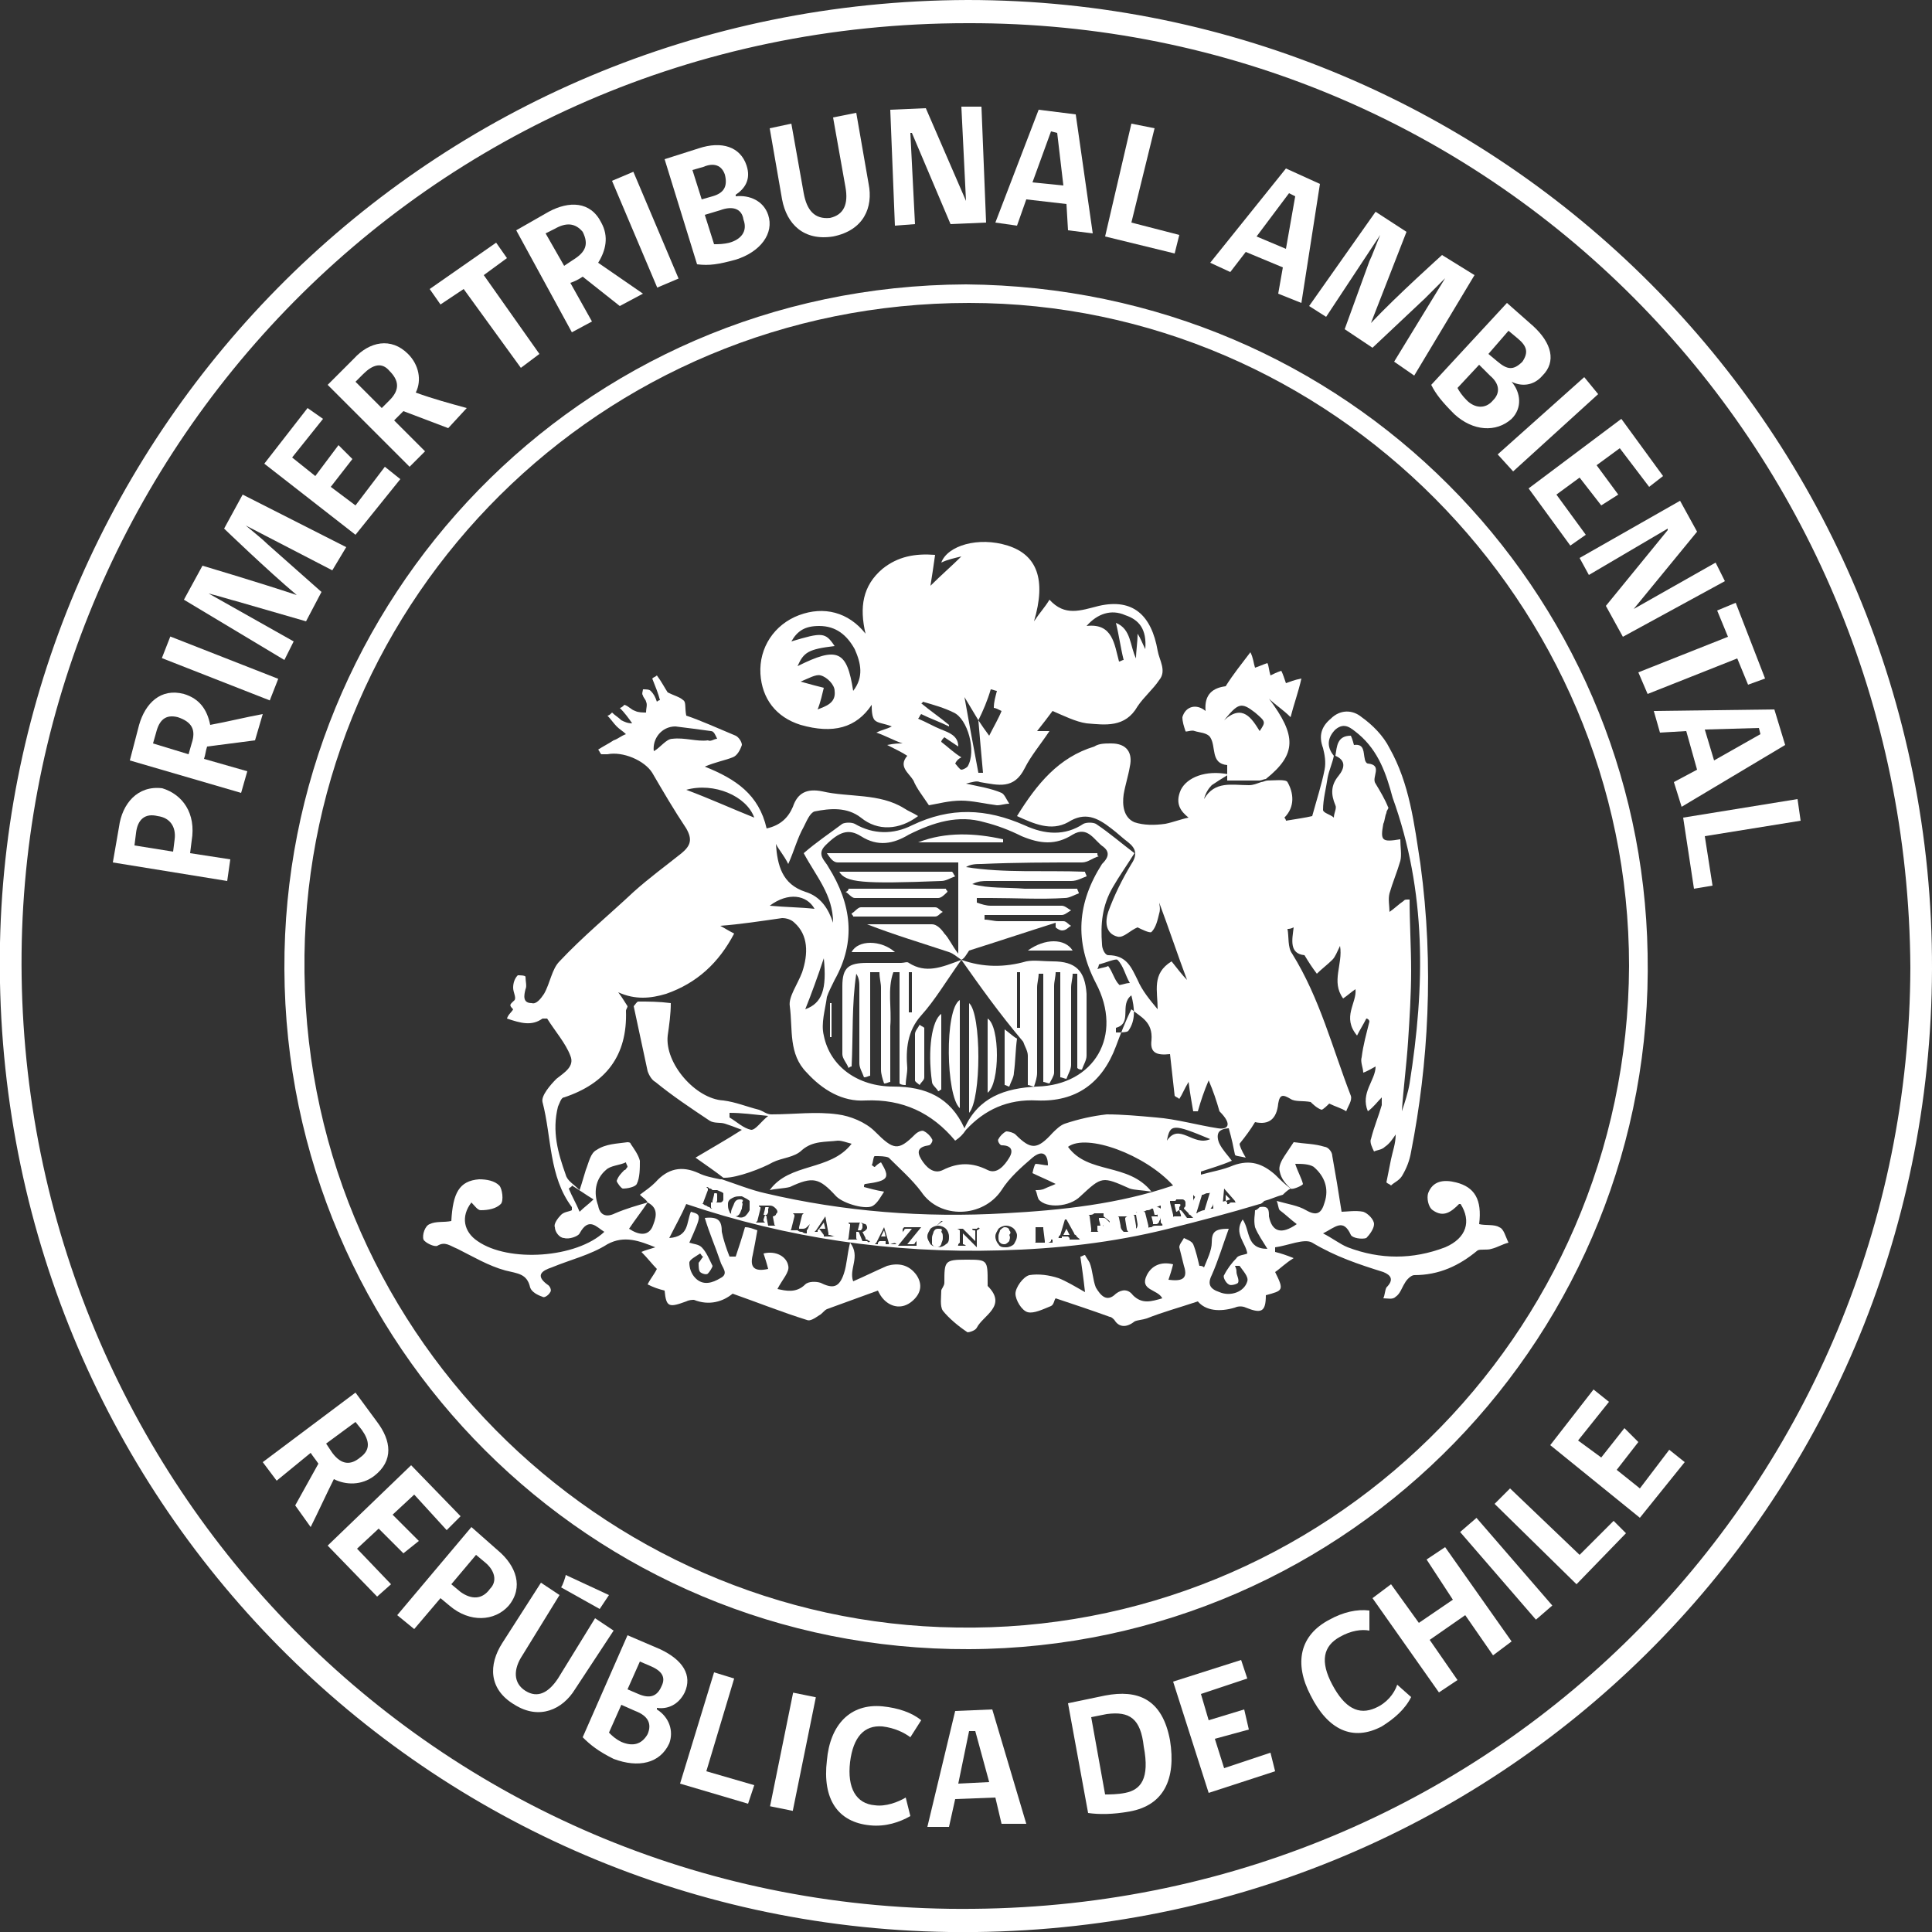 <?xml version="1.0" encoding="utf-8"?>
<!-- Generator: Adobe Illustrator 24.1.0, SVG Export Plug-In . SVG Version: 6.00 Build 0)  -->
<svg version="1.1" id="Capa_1" xmlns="http://www.w3.org/2000/svg" xmlns:xlink="http://www.w3.org/1999/xlink" x="0px" y="0px"
	 viewBox="0 0 125 125" style="enable-background:new 0 0 125 125;" xml:space="preserve">
<rect x="0" y="0" width="125" height="125" fill="#333333" stroke="none"/>
<style type="text/css">
	.st0{fill:#FFFFFF;}
</style>
<g id="Capa_1_1_">
</g>
<g id="Capa_2_1_">
	<g>
		<path class="st0" d="M17.9,95.8L17,94.6l6-4.5l1.4,1.9c0.9,1.2,1.1,2.5-0.2,3.5c-0.8,0.6-1.8,0.6-2.6,0.2c-0.5,1-1,2.1-1.5,3.1
			l-1-1.4l1.5-2.7c-0.2-0.3-0.3-0.4-0.5-0.7L17.9,95.8z M23.4,92.5L23,92l-1.9,1.4l0.4,0.6c0.6,0.8,1.2,0.8,1.8,0.3
			C24,93.8,23.9,93.2,23.4,92.5"/>
		<polygon class="st0" points="21.2,100 26.6,94.8 29.8,98.1 28.9,99 26.8,96.7 25.4,98 27.1,99.7 26.1,100.5 24.5,98.9 23.1,100.2 
			25.3,102.5 24.4,103.3 		"/>
		<path class="st0" d="M29.1,103.9l-0.6-0.5l-1.7,2l-1.1-0.9l4.8-5.7l1.7,1.5c1.2,1,1.7,2.4,0.7,3.6C32,104.9,30.4,105,29.1,103.9
			 M31.4,101.1l-0.6-0.5l-1.6,1.9l0.6,0.5c0.7,0.5,1.4,0.5,1.9-0.2C32.2,102.3,32,101.6,31.4,101.1"/>
		<path class="st0" d="M37.2,109.3c-0.8,1.3-2.3,2-3.9,1c-1.7-1-1.7-2.6-0.8-4l2.5-3.9l1.2,0.8l-2.4,3.9c-0.6,0.9-0.6,1.8,0.2,2.3
			c0.8,0.5,1.5,0.1,2.1-0.8l2.4-3.9l1.2,0.8L37.2,109.3z M36.3,102.7c0.1-0.1,0.3-0.7,0.3-0.8l2.8,1.3l-0.6,0.9L36.3,102.7z"/>
		<path class="st0" d="M39.7,113.8c-1-0.5-1.5-0.9-2-1.4l2.9-6.6l2.1,0.9c1.5,0.7,2.1,1.7,1.6,2.8c-0.4,0.8-1.1,1.1-1.8,1l0,0.1
			c0.8,0.5,1.1,1.4,0.8,2.2C42.7,114.1,41.3,114.4,39.7,113.8 M41.1,110.7l-0.9-0.4l-0.8,1.8c0.2,0.2,0.4,0.4,0.8,0.6
			c0.7,0.3,1.3,0.2,1.7-0.5C42.2,111.5,41.9,111,41.1,110.7 M42.1,107.8l-0.7-0.3l-0.8,1.8l0.7,0.3c0.7,0.3,1.2,0.2,1.5-0.5
			C43.1,108.5,42.8,108.1,42.1,107.8"/>
		<polygon class="st0" points="44,115.4 46.2,108.2 47.5,108.6 45.7,114.6 48.8,115.5 48.4,116.7 		"/>
		
			<rect x="47.6" y="112.7" transform="matrix(0.199 -0.98 0.98 0.199 -70.096 141.085)" class="st0" width="7.5" height="1.5"/>
		<path class="st0" d="M56.3,118.1c-2.1-0.2-3.1-1.7-2.8-4.2c0.2-2.3,1.5-3.7,3.6-3.5c1,0.1,1.9,0.4,2.5,0.9l-0.7,1.1
			c-0.4-0.3-1-0.6-1.8-0.7c-1.2-0.1-1.9,0.7-2.1,2.3c-0.2,1.7,0.4,2.7,1.6,2.8c0.7,0.1,1.5-0.2,2-0.5l0.3,1.2
			C58.2,117.9,57.3,118.2,56.3,118.1"/>
		<path class="st0" d="M61.4,118.2l-1.4,0l1.8-7.5l2.4-0.1l2.2,7.4l-1.6,0l-0.4-1.7l-2.6,0.1L61.4,118.2z M62.7,112l-0.7,3.4l2-0.1
			l-0.9-3.3L62.7,112z"/>
		<path class="st0" d="M73.1,117.2c-1.1,0.2-2,0.2-2.7,0.1l-1.3-7.1l2.4-0.5c2.1-0.4,3.7,0.2,4.2,2.9
			C76.1,115.1,75.3,116.8,73.1,117.2 M71.6,110.9l-1,0.2l0.9,5c0.3,0,0.8,0,1.3-0.1c1-0.2,1.6-0.9,1.2-3
			C73.8,111.2,73.1,110.7,71.6,110.9"/>
		<polygon class="st0" points="78.2,116 75.9,108.8 80.3,107.4 80.7,108.6 77.7,109.6 78.2,111.3 80.5,110.6 80.8,111.9 78.6,112.5 
			79.2,114.4 82.2,113.4 82.5,114.6 		"/>
		<path class="st0" d="M89.4,111.7c-1.9,1-3.5,0.2-4.6-2c-1.1-2.1-0.7-3.9,1.2-4.9c0.9-0.5,1.8-0.7,2.6-0.6l0,1.3
			c-0.5-0.1-1.2,0-1.9,0.4c-1.1,0.6-1.3,1.6-0.5,3.1c0.8,1.5,1.7,2,2.8,1.5c0.7-0.3,1.2-0.9,1.4-1.5l0.9,0.8
			C90.9,110.6,90.2,111.2,89.4,111.7"/>
		<polygon class="st0" points="96.6,107.1 94.8,104.5 92.5,106.1 94.3,108.7 93.1,109.5 88.8,103.4 90,102.5 91.8,105 94,103.5 
			92.3,100.9 93.5,100.1 97.8,106.2 		"/>
		<rect x="96.8" y="97.8" transform="matrix(0.756 -0.654 0.654 0.756 -42.672 88.492)" class="st0" width="1.4" height="7.5"/>
		<polygon class="st0" points="102,102.5 96.7,97.3 97.7,96.3 102.2,100.6 104.4,98.4 105.2,99.2 		"/>
		<polygon class="st0" points="106.1,98.2 100.3,93.5 103.1,89.9 104.1,90.7 102.1,93.2 103.6,94.3 105.1,92.4 106,93.3 104.6,95.1 
			106.1,96.3 108,93.8 109,94.6 		"/>
		<path class="st0" d="M12.4,54.4l-0.1,0.8l2.6,0.4l-0.2,1.4l-7.4-1.2l0.4-2.3c0.2-1.5,1.2-2.7,2.8-2.5
			C11.8,51.4,12.7,52.6,12.4,54.4 M8.8,53.9l-0.1,0.8l2.5,0.4l0.1-0.8c0.1-0.8-0.3-1.4-1.1-1.5C9.4,52.6,8.9,53,8.8,53.9"/>
		<path class="st0" d="M16,49.9l-0.4,1.4l-7.2-2.1L9,46.9c0.4-1.4,1.4-2.4,2.9-2c1,0.3,1.5,1,1.7,2c1.1-0.2,2.3-0.5,3.4-0.7
			l-0.5,1.7l-3.1,0.4c-0.1,0.3-0.1,0.5-0.2,0.8L16,49.9z M10.1,47.4l-0.2,0.7l2.3,0.7l0.2-0.7c0.3-0.9,0-1.4-0.9-1.7
			C10.7,46.2,10.3,46.6,10.1,47.4"/>
		
			<rect x="13.5" y="39.5" transform="matrix(0.365 -0.931 0.931 0.365 -31.23 40.73)" class="st0" width="1.5" height="7.5"/>
		<path class="st0" d="M21.5,36.9L15.9,34l0,0c0.6,0.5,1.1,0.9,1.4,1.2l3.5,3.1l-1,1.9l-4.5-1.3c-0.4-0.1-1-0.3-1.8-0.5l0,0l5.5,3.1
			l-0.6,1.2l-6.5-3.9l1.2-2.2c0,0,3.7,1.1,6.1,1.9l0,0c-1.9-1.6-4.7-4.3-4.7-4.3l1.2-2.2l6.7,3.4L21.5,36.9z"/>
		<polygon class="st0" points="23,34.6 17.1,30 19.9,26.4 20.9,27.1 18.9,29.6 20.4,30.8 21.9,28.8 22.8,29.7 21.4,31.5 23,32.7 
			24.9,30.2 25.9,31 		"/>
		<path class="st0" d="M27.5,29.2l-1,1l-5.3-5.3l1.7-1.7c1-1.1,2.4-1.4,3.5-0.3c0.7,0.7,0.9,1.7,0.5,2.5c1.1,0.4,2.2,0.7,3.3,1
			L29,27.7l-2.9-1.1c-0.2,0.2-0.4,0.4-0.6,0.6L27.5,29.2z M23.5,24.2L23,24.7l1.7,1.7l0.5-0.5c0.7-0.7,0.6-1.3,0-1.9
			C24.7,23.4,24.1,23.6,23.5,24.2"/>
		<polygon class="st0" points="31.3,17.8 34.9,22.9 33.7,23.8 30,18.7 28.5,19.7 27.8,18.7 32.1,15.7 32.8,16.7 		"/>
		<path class="st0" d="M38.3,20.8L37,21.5l-3.6-6.6l2.1-1.2c1.3-0.7,2.7-0.7,3.4,0.7c0.5,0.9,0.3,1.8-0.2,2.6c1,0.7,1.9,1.3,2.9,2
			l-1.5,0.8l-2.4-1.9c-0.3,0.2-0.5,0.3-0.8,0.4L38.3,20.8z M35.9,14.8l-0.6,0.3l1.2,2.1l0.6-0.4c0.8-0.5,1-1,0.6-1.8
			C37.2,14.4,36.6,14.4,35.9,14.8"/>
		<rect x="41" y="11.1" transform="matrix(0.921 -0.39 0.39 0.921 -2.493 17.466)" class="st0" width="1.5" height="7.5"/>
		<path class="st0" d="M47.6,16.8c-1.1,0.3-1.7,0.4-2.5,0.3L43,10.3l2.2-0.7c1.5-0.5,2.7-0.1,3.1,1.1c0.3,0.9-0.1,1.5-0.7,1.9l0,0.1
			c0.9-0.1,1.8,0.3,2.1,1.2C50.1,15.1,49.2,16.3,47.6,16.8 M45.5,10.8L44.8,11l0.6,1.9l0.7-0.2c0.7-0.2,1-0.6,0.8-1.4
			C46.7,10.7,46.2,10.5,45.5,10.8 M46.6,13.6l-1,0.3l0.6,1.9c0.3,0,0.6,0,1-0.1c0.7-0.2,1.2-0.7,0.9-1.5
			C48,13.5,47.4,13.3,46.6,13.6"/>
		<path class="st0" d="M56.2,11.9c0.3,1.5-0.3,3-2.3,3.4c-1.9,0.3-3-0.8-3.3-2.4l-0.8-4.6L51.2,8l0.8,4.5c0.2,1.1,0.7,1.7,1.7,1.6
			c0.9-0.2,1.2-0.9,1-2l-0.8-4.5l1.5-0.3L56.2,11.9z"/>
		<polygon class="st0" points="61.5,14.5 59,8.6 58.9,8.6 59.2,14.5 57.9,14.6 57.6,7.1 59.9,7 62.5,13 62.5,13 62.2,6.9 63.5,6.9 
			63.8,14.4 		"/>
		<path class="st0" d="M65.8,14.6l-1.4-0.2l2.8-7.3l2.4,0.3l1.1,7.7l-1.6-0.2L69,13.2l-2.6-0.3L65.8,14.6z M68,8.5l-1.2,3.3l2,0.2
			l-0.4-3.4L68,8.5z"/>
		<polygon class="st0" points="71.5,15.3 73.2,8 74.7,8.3 73.2,14.4 76.3,15.2 76,16.4 		"/>
		<path class="st0" d="M79.6,17.6l-1.3-0.6l4.9-6.1l2.2,1l-1.2,7.7L82.7,19l0.3-1.7l-2.4-1L79.6,17.6z M83.4,12.5l-2.1,2.8l1.9,0.8
			l0.6-3.4L83.4,12.5z"/>
		<path class="st0" d="M90.2,23.4l3.3-5.4l0,0c-0.6,0.6-1,1-1.3,1.3l-3.4,3.2L87,21.3l1.6-4.4c0.2-0.4,0.4-1,0.7-1.7l0,0l-3.5,5.3
			l-1.1-0.7l4.3-6.1L91,15c0,0-1.4,3.6-2.3,5.9l0,0c1.7-1.8,4.6-4.4,4.6-4.4l2.1,1.3l-3.9,6.5L90.2,23.4z"/>
		<path class="st0" d="M94.1,26.8c-0.8-0.8-1.2-1.3-1.5-1.9l4.9-5.3l1.7,1.5c1.2,1.1,1.5,2.3,0.6,3.2c-0.6,0.7-1.4,0.7-2,0.4l0,0
			c0.6,0.7,0.7,1.7,0,2.4C96.8,28,95.3,27.9,94.1,26.8 M96.4,24.3l-0.7-0.7l-1.4,1.5c0.1,0.2,0.3,0.5,0.6,0.8c0.5,0.5,1.2,0.6,1.7,0
			C97.1,25.4,97,24.8,96.4,24.3 M98.2,21.9l-0.6-0.5l-1.3,1.5l0.6,0.5c0.6,0.5,1,0.6,1.6,0C98.9,22.8,98.8,22.4,98.2,21.9"/>
		<polygon class="st0" points="96.9,29.4 102.5,24.4 103.4,25.5 97.9,30.5 		"/>
		<polygon class="st0" points="98.9,31.6 104.9,27.1 107.6,30.8 106.7,31.5 104.8,29 103.3,30.1 104.7,32 103.6,32.7 102.2,30.9 
			100.7,32 102.6,34.6 101.6,35.3 		"/>
		<polygon class="st0" points="103.9,39.2 107.9,34.3 107.9,34.2 102.8,37.2 102.2,36.1 108.7,32.4 109.8,34.4 105.7,39.4 
			105.7,39.4 111,36.4 111.6,37.6 105,41.2 		"/>
		<polygon class="st0" points="112.4,42.6 106.6,44.9 106,43.5 111.8,41.2 111.1,39.5 112.3,39 114.2,43.9 113.1,44.3 		"/>
		<path class="st0" d="M107.4,47.4L107,46l7.8-0.1l0.7,2.3l-6.7,4l-0.5-1.6l1.5-0.8l-0.7-2.5L107.4,47.4z M113.8,47.1l-3.5,0.1
			l0.6,2l3-1.7L113.8,47.1z"/>
		<polygon class="st0" points="108.9,52.9 116.3,51.7 116.5,53.1 110.3,54.1 110.8,57.3 109.6,57.5 		"/>
		<path class="st0" d="M62.6,0c34.5,0,62.5,28,62.4,62.7c-0.1,34.6-28,62.8-63.6,62.3C27,124.5-0.7,96.2,0,61
			C0.7,27.9,27.7,0.1,62.6,0 M123.6,62.6c-0.2-34-27.2-61.2-61-61.1C27.1,1.5,0.9,30.4,1.4,63.2c0.5,33.4,27.5,60.7,61.6,60.3
			C97.2,123.2,123.5,95.7,123.6,62.6"/>
		<path class="st0" d="M62.5,18.4c24.8,0.2,43.7,19.9,44.1,43.3c0.5,24.5-19.2,44.9-43.9,45c-24.5,0.1-44.2-19.7-44.3-44
			C18.3,39,37.3,18.5,62.5,18.4 M105.4,62.5c0-23.5-19.3-42.9-42.7-42.9c-23.9,0-42.7,19.1-43,42.2c-0.3,24.2,19.2,43.2,42.2,43.5
			C85.6,105.7,105.3,86.5,105.4,62.5"/>
		<path class="st0" d="M56.7,47.4c0.4-0.2,0.6-0.2,1-0.4c-0.5-0.2-0.9-0.2-1.1-0.4c-0.2-0.2-0.2-0.7-0.2-1c-1,1.5-2.5,1.9-4.6,1.3
			c-1.6-0.5-2.5-1.7-2.6-3.3c-0.1-1.7,0.9-3.2,2.5-3.8c1.6-0.6,3.2-0.2,4.3,1.2c-0.4-1.7-0.2-3.1,1.1-4.2c1-0.8,2.1-1,3.4-0.9
			c-0.1,0.7-0.2,1.4-0.3,2c0.7-0.7,1.4-1.3,2-1.9c-0.4,0.1-0.9,0.2-1.3,0.4c0.4-1.1,2.4-1.7,4.3-1.1c1.9,0.6,2.5,2.2,1.7,4.9
			c0.4-0.6,0.7-0.9,1-1.4c1,1.1,2,0.7,3.2,0.4c2.2-0.5,3.4,0.6,3.8,2.9c0.1,0.6,0.6,1.3,0.1,1.9c-0.4,0.6-1,1.1-1.4,1.7
			c-0.8,1.4-2.1,1.2-3.3,1.1c-0.7-0.1-1.5-0.5-2.2-0.8c-0.3,0.4-0.6,0.8-1,1.3h0.8c-0.6,0.9-1.2,1.6-1.6,2.4
			c-0.7,1.4-1.7,1.1-2.9,0.9c-0.2-0.1-0.5,0-0.9,0.1c0.9,0.2,1.6,0.3,2.3,0.6c0.2,0.1,0.3,0.4,0.5,0.7c-0.3,0-0.5,0.1-0.8,0.1
			c-0.8-0.1-1.6-0.3-2.3-0.3c-0.8,0-1.5,0.2-2.1,0.3c-0.4-0.6-0.8-1.1-1-1.6c-0.3-0.5-1-0.9-0.4-1.6c-0.3-0.2-0.7-0.4-1.3-0.7
			c0.5-0.1,0.7-0.1,1-0.1C57.8,47.9,57.3,47.6,56.7,47.4 M63.3,46.6c0.2,0.3,0.4,0.6,0.7,1c0.3-0.6,0.6-1.1,0.8-1.6
			c-0.2-0.1-0.4-0.2-0.5-0.2c0-0.4,0.1-0.7,0.2-1.1c-0.1,0-0.3-0.1-0.4-0.1C63.9,45.3,63.6,46,63.3,46.6c-0.3-0.5-0.6-1-0.9-1.5
			c0.3,1.7,0.6,3.3,0.9,4.9c0.1,0,0.2,0,0.3,0C63.5,48.9,63.4,47.8,63.3,46.6 M62.2,49c-0.2,0.1-0.3,0.2-0.4,0.4
			c0.1,0.1,0.3,0.4,0.4,0.4c0.1,0,0.3-0.1,0.4-0.2c0.6-1,0-3.1-0.9-3.5c-0.6-0.3-1.3-0.5-2-0.7c0,0.1-0.1,0.1-0.1,0.1
			c0.6,0.5,1.2,0.9,1.8,1.4c0,0,0,0,0,0.1c-0.6-0.3-1.2-0.5-1.8-0.8c-0.1,0.1-0.1,0.2-0.2,0.3c0.5,0.2,1,0.5,1.5,0.7
			c0.5,0.2,1.1,0.4,1.1,1.1c-0.3-0.2-0.6-0.4-0.9-0.6c-0.1,0.1-0.2,0.2-0.2,0.3C61.3,48.3,61.7,48.7,62.2,49 M55.2,44.7
			c0.7-0.9,0.5-1.8,0.1-2.7c-0.5-0.9-1.2-1.5-2.3-1.5c-0.9,0-1.4,0.3-1.8,1c2-0.6,2.2-0.6,2.8,0.3c-1.7,0.2-2,0.4-2.4,1.3
			C54.2,41.8,54.8,42.1,55.2,44.7 M74.1,42c0.1-1.3-0.4-1.9-1.3-2.2c-0.9-0.4-1.8-0.1-2.5,0.7c1.7-0.2,1.8,1.2,2.1,2.3
			c0.1,0,0.2-0.1,0.3-0.1c-0.2-0.8-0.3-1.6-0.5-2.4c1,0.4,0.9,1.5,1.3,2.3c0-0.5,0.1-1,0.1-1.6C73.8,41.3,73.9,41.6,74.1,42
			 M52.9,45.9c0.5-0.2,1.2-0.4,1.1-1.2c0-0.4-0.5-0.9-0.9-1c-0.3-0.1-0.8,0.2-1.3,0.4c0.7,0.2,1.1,0.3,1.5,0.4
			C53.2,44.9,53.1,45.4,52.9,45.9"/>
		<path class="st0" d="M81.2,78.3c0.1,0,0.2-0.1,0.3-0.2c0.6-0.1,0.6,0.2,0.6,0.6c0.2,1,0.8,1.2,1.8,0.5c-0.4-0.3-0.7-0.6-1.1-0.9
			c-0.1-0.1-0.1-0.4-0.2-0.6l0,0c0.7,0.2,1.4,0.3,1.9,0.6c0.7,0.4,1,0.2,1.2-0.5c0.3-0.9,0-1.7-0.7-2.3c-0.3-0.2-0.8-0.2-1.2-0.2
			c0.2,0.6,0.4,0.9,0.5,1.3c0,0.1-0.7,0.4-0.8,0.3c-0.3-0.3-0.6-0.6-0.7-1.1c-0.1-0.3,0.1-0.7,0.3-1c0.2-0.3,0.4-0.6,0.6-0.9
			c0.7,0.1,1.4,0.1,2,0.3c0.2,0,0.5,0.3,0.5,0.6c0.2,1.1,0.4,2.3,0.6,3.6c0.3,0,0.9-0.1,1.4,0c0.3,0.1,0.7,0.5,0.7,0.8
			c0,0.3-0.3,0.7-0.5,0.9c-0.3,0.1-0.9,0-1-0.2c-0.5-1.1-1-0.5-1.8-0.1c0.6,0.3,1.1,0.7,1.6,0.9c2.1,0.8,4.2,0.8,6.3,0
			c1.4-0.6,1.7-1.7,1-2.8c0,0-0.1,0-0.1,0c-0.5,0.5-1,0.9-1.7,0.4c-0.3-0.2-0.4-0.8-0.3-1.1c0.3-0.8,1-0.9,1.8-0.7
			c1.2,0.3,1.7,1.1,1.5,2.7c0.4,0.1,1,0,1.3,0.2c0.3,0.1,0.4,0.6,0.6,1c-0.4,0.1-0.7,0.3-1.1,0.4c-0.3,0.1-0.7,0-0.9,0.1
			c-1.2,1-2.5,1.6-4.1,1.6c-0.2,0-0.5,0.3-0.6,0.5c-0.2,0.3-0.3,0.7-0.6,0.9c-0.2,0.2-0.5,0.1-0.8,0.1c0.1-0.2,0.1-0.5,0.2-0.7
			c0.5-0.5,0.3-0.8-0.2-1c-1.6-0.5-3.1-1-4.6-1.9c-0.5-0.3-1.6,0.2-2.4,0.3c0,0.1,0,0.2,0,0.3c0.4,0.1,0.7,0.2,1.2,0.4
			c-0.5,0.3-0.9,0.7-1.2,0.9c0.6,1.2,0.5,1.2-0.6,1.5c0,1.1-0.3,1.2-1.3,0.8c-0.2-0.1-0.5-0.1-0.7,0c-1,0.3-1.9,0.2-2.4-0.4
			c-1.2,0.4-2.3,0.7-3.3,1.1c-0.3,0.1-0.6,0.1-0.8,0.2c-0.5,0.4-1,0.4-1.3-0.1c-0.1-0.1-0.2-0.2-0.3-0.2c-1.1-0.4-2.3-0.8-3.5-1.2
			c-0.1,0.1-0.1,0.4-0.3,0.5c-0.5,0.2-1.1,0.5-1.5,0.4c-0.4-0.1-0.8-0.8-0.8-1.2c0-0.4,0.5-1.1,0.9-1.2c0.6-0.1,1.3,0,1.9,0.2
			c0.5,0.2,1,0.5,1.7,0.9c-0.1-0.9-0.2-1.6-0.3-2.3c0.1,0,0.2-0.1,0.3-0.1c0.1,0.2,0.2,0.3,0.3,0.5c0.2,0.5,0.2,1.1,0.4,1.6
			c0.3,0.5,0.7,1,1.3,0.4c0.4-0.3,0.8-0.3,1.1,0.1c0.6,0.6,1.2,0.4,1.9,0.2c-0.3-0.6-1.5-0.5-1-1.5c0.3-0.6,0.9-0.9,1.7-0.7
			c-0.1,0.4-0.2,0.7-0.3,1c0.8,0.1,1.3,0,1-0.9c-0.1-0.4-0.2-0.8-0.3-1.2c0-0.2,0.2-0.4,0.3-0.6c0.2,0.1,0.5,0.2,0.6,0.4
			c0.2,0.5,0.3,1,0.4,1.4c0.1,0,0.2,0,0.3,0.1c0.2-0.5,0.5-1.1,0.5-1.6c0-0.7,0.2-0.9,1.1-0.9c-0.4,1.1-0.7,2.1-1.1,3
			c-0.3,0.6-0.1,0.9,0.5,1.1c0.7,0.3,1.6,0,1.8-0.7c0.1-0.3-0.3-0.7-0.5-1c0,0-0.2,0-0.3,0c0.1,0.2,0.1,0.3,0.1,0.4
			c0,0.2,0.2,0.5,0.1,0.7c-0.1,0.1-0.5,0.2-0.6,0.1c-0.2-0.1-0.4-0.5-0.3-0.6c0.2-0.4,0.5-0.8,0.8-1.1c0.1-0.2,0.5-0.2,0.7-0.3
			c-0.1-0.7-0.9-1.3-0.3-2.2c0.5,0.7,0.2,1.9,1.6,1.9c-0.3-0.5-0.6-0.9-0.8-1.4C81.1,78.9,81.2,78.6,81.2,78.3"/>
		<path class="st0" d="M81.9,50.4c-0.1,0-0.3,0.1-0.4,0.1c-0.3,0-0.7,0-1,0c-0.3,0-0.7,0-1.1,0v-1c-1.1-0.1-0.7-1.2-1.1-1.8
			c-0.2-0.3-0.7-0.3-1-0.4c-0.2-0.1-0.6,0.1-0.6,0c-0.1-0.3-0.2-0.6-0.2-0.9c0.2-0.7,0.9-0.9,1.5-0.4c-0.1-1.1,0.5-1.5,1.3-1.6
			c0.5-0.8,1-1.4,1.6-2.2c0.2,0.4,0.2,0.7,0.3,1c0.3-0.1,0.5-0.2,0.8-0.3c0.1,0.2,0.1,0.5,0.2,0.8c0.2-0.1,0.4-0.2,0.7-0.3
			c0.1,0.2,0.2,0.5,0.3,0.8c0.3-0.1,0.5-0.2,1-0.3c-0.2,0.9-0.5,1.7-0.7,2.5c-0.5-0.5-1-0.8-1.4-1.2C83.9,47.6,83.9,48.8,81.9,50.4
			 M79.2,46.6c1.2-1.1,1.8-0.1,2.3,0.7c0.4-0.6,0.4-0.6-0.3-1.2C80.3,45.4,80.1,45.5,79.2,46.6"/>
		<path class="st0" d="M62.5,81.5c1.4,0,1.4,0,1.4,1.5c0,0.1,0,0.1,0,0.2c1.3,1.3-0.3,1.9-0.7,2.7c-0.1,0.2-0.5,0.3-0.6,0.3
			c-0.6-0.4-1.2-0.9-1.6-1.4c-0.2-0.3-0.1-0.9-0.1-1.3c0-0.1,0.2-0.3,0.2-0.5C61.1,81.6,61.1,81.5,62.5,81.5"/>
		<path class="st0" d="M62.2,62.1c-0.3-0.2-0.5-0.4-0.8-0.5c-1.8-0.6-3.5-1.1-5.3-1.8c1.4,0,2.8,0,4.2,0c0.3,0,0.6,0.3,0.8,0.6
			c0.3,0.3,0.5,0.8,0.9,1.3v-5.9c-2.6,0-5.2,0-7.8,0c-0.3,0-0.5-0.3-0.7-0.6H71c0,0.1,0,0.2,0.1,0.2c-0.4,0.1-0.7,0.4-1.1,0.4
			c-2.1,0-4.3,0-6.5,0.1c-0.3,0-0.7,0-1,0.2c2.5,0.4,5.1,0.2,7.7,0.3c0,0.1,0.1,0.2,0.1,0.3c-0.3,0.1-0.6,0.3-1,0.3
			c-1.8,0-3.6,0-5.4,0c-0.3,0-0.6,0-1,0.2c1.1,0.3,2.2,0.2,3.4,0.3c1.1,0,2.3,0,3.4,0c0,0.1,0.1,0.2,0.1,0.3
			c-0.3,0.1-0.6,0.3-0.9,0.3c-1.6,0.1-3.2,0-4.8,0h-0.9c0,0.1,0,0.2,0,0.3c0.3,0.1,0.6,0.2,0.9,0.2c1.5,0,3,0,4.6,0
			c0.2,0,0.4,0.2,0.6,0.3c-0.2,0.1-0.4,0.3-0.6,0.3c-1.3,0-2.6,0-4,0h-1c0,0.1,0,0.2,0,0.3c0.3,0,0.6,0.1,0.9,0.1c1.4,0,2.8,0,4.2,0
			c0.2,0,0.3,0.2,0.5,0.3c-0.2,0.1-0.3,0.3-0.6,0.3c-0.1,0-0.3-0.1-0.4-0.2c0-0.1,0-0.2,0-0.3c-1.9,0.6-3.7,1.2-5.6,1.8
			C62.5,61.8,62.4,62,62.2,62.1L62.2,62.1z"/>
		<path class="st0" d="M62.2,62.1c1.4,0.5,2.8,0.5,4.2,0.1c0.5-0.1,1.1,0,1.7,0c1.5,0,2.1,0.6,2.2,2.1c0,1.3,0,2.7,0,4
			c0,0.3-0.2,0.6-0.3,0.9c-0.1,0-0.2,0-0.3-0.1V63c-0.1,0-0.2,0-0.3,0c0,0.3-0.1,0.6-0.1,0.9c0,1.7,0,3.4,0,5c0,0.3-0.2,0.6-0.3,0.9
			c-0.1,0-0.3-0.1-0.4-0.1v-6.8c-0.1,0-0.2,0-0.3,0c0,0.3-0.1,0.6-0.1,0.9c0,1.9,0,3.7,0,5.6c0,0.2-0.2,0.5-0.3,0.7
			c-0.1,0-0.3-0.1-0.4-0.1v-7c-0.1,0-0.2,0-0.3,0c0,0.3-0.1,0.6-0.1,0.9c0,1.8,0,3.7,0,5.5c0,0.3-0.1,0.6-0.2,0.9
			c-0.1,0-0.3-0.1-0.4-0.1c0-0.6,0-1.3,0-1.9c0-0.3-0.2-0.6-0.3-0.9l0,0C64.6,65.5,63.4,63.8,62.2,62.1L62.2,62.1z M66,62.9h-0.2
			v3.6c0.1,0,0.1,0,0.2,0V62.9z"/>
		<path class="st0" d="M56.3,62.9v6.7c-0.1,0-0.2,0.1-0.4,0.1c-0.1-0.3-0.3-0.6-0.3-0.9c0-1.6,0-3.3,0-4.9c0-0.3,0-0.6-0.2-0.9
			c-0.3,2-0.2,4-0.3,6c-0.1,0-0.2,0.1-0.2,0.1c-0.1-0.3-0.4-0.6-0.4-0.9c0-1.5,0-2.9,0-4.4c0-1.2,0.4-1.5,1.6-1.5h2.2
			c0.2,0,0.4-0.1,0.5,0c1.1,0.7,2.1,0.3,3.4-0.2c-1,1.4-1.7,2.6-2.6,3.6c-0.9,1-1,2.2-0.9,3.4c0,0.4-0.1,0.7-0.1,1.1
			c-0.1,0-0.3,0-0.4-0.1v-7.2c-0.1,0-0.3,0-0.4,0c-0.4,1.1-0.1,2.3-0.2,3.5c0,1.2,0,2.4,0,3.6c-0.1,0-0.2,0.1-0.4,0.1
			c-0.1-0.3-0.2-0.6-0.2-0.9c0-1.8,0-3.5,0-5.3c0-0.3-0.1-0.6-0.1-1C56.6,62.9,56.4,62.9,56.3,62.9 M59,62.9h-0.2v2.6H59V62.9z"/>
		<path class="st0" d="M61.8,56.7c-0.3,0.1-0.6,0.3-0.9,0.3c-5.1,0.2-6.2,0.1-6.6-0.6h7.3C61.7,56.5,61.7,56.6,61.8,56.7"/>
		<path class="st0" d="M62.7,64.9c0.8,0.7,0.8,6.2,0,7.1V64.9z"/>
		<path class="st0" d="M62.1,64.7v7C61.2,70.9,61.1,65.3,62.1,64.7"/>
		<path class="st0" d="M54.9,57.5h6.3c0,0.1,0.1,0.1,0.1,0.2c-0.2,0.2-0.4,0.4-0.6,0.4c-1.8,0-3.6,0-5.4,0c-0.2,0-0.4-0.3-0.6-0.4
			C54.8,57.7,54.9,57.6,54.9,57.5"/>
		<path class="st0" d="M55.1,59.1c0.2-0.1,0.4-0.4,0.6-0.4c1.6,0,3.2,0,4.8,0c0.2,0,0.3,0.2,0.5,0.3c-0.2,0.1-0.3,0.3-0.5,0.3
			c-1.8,0-3.5,0-5.3,0C55.2,59.2,55.1,59.2,55.1,59.1"/>
		<path class="st0" d="M60.9,65.6v4.9c-0.1,0-0.1,0.1-0.2,0.1c-0.1-0.2-0.4-0.4-0.4-0.6C60,67.9,60.3,66,60.9,65.6"/>
		<path class="st0" d="M59.4,54.5c1.8-0.7,3.7-0.6,5.5-0.2c0,0.1,0,0.2,0,0.2H59.4z"/>
		<path class="st0" d="M59.8,66.5c0,1.1,0,2.1,0,3.2c0,0.2-0.2,0.3-0.3,0.5c-0.1-0.1-0.3-0.2-0.3-0.3c0-1,0-2,0-3
			c0-0.2,0.2-0.4,0.3-0.6C59.6,66.4,59.7,66.4,59.8,66.5"/>
		<path class="st0" d="M63.9,70.7v-4.8C64.7,66.4,64.7,70.1,63.9,70.7"/>
		<path class="st0" d="M65.8,67.2c-0.1,0.7-0.1,1.5-0.2,2.2c0,0.3-0.2,0.6-0.3,0.9c-0.1,0-0.2-0.1-0.3-0.1v-3.6
			C65.4,66.9,65.6,67.1,65.8,67.2L65.8,67.2z"/>
		<path class="st0" d="M66.5,61.5c1.1-0.8,2.4-0.8,2.9,0H66.5z"/>
		<path class="st0" d="M57.9,61.6h-2.8C55.5,60.8,57,60.8,57.9,61.6"/>
		<path class="st0" d="M53.8,64.9v2.2c0,0-0.1,0-0.1,0v-2.2C53.7,64.9,53.8,64.9,53.8,64.9"/>
		<path class="st0" d="M82.7,77.8L82.7,77.8C82.7,77.8,82.7,77.8,82.7,77.8L82.7,77.8z"/>
		<path class="st0" d="M60.7,79.5c-0.1,0-0.2,0-0.3,0.2c0,0.1-0.1,0.2-0.1,0.4c0,0.2,0,0.3,0,0.4c0.1,0.1,0.1,0.2,0.3,0.2
			c0.1,0,0.2,0,0.3-0.2c0-0.1,0.1-0.2,0.1-0.4c0-0.2,0-0.3-0.1-0.4C61,79.5,60.9,79.5,60.7,79.5"/>
		<path class="st0" d="M47.9,77.6c-0.1,0-0.2,0-0.3,0.1c-0.1,0.1-0.1,0.2-0.2,0.4c-0.1,0.2-0.1,0.3-0.1,0.4c0,0.1,0.1,0.2,0.2,0.2
			c0.1,0,0.2,0,0.3-0.1c0.1-0.1,0.1-0.2,0.2-0.4c0-0.2,0.1-0.3,0-0.4C48.1,77.7,48.1,77.6,47.9,77.6"/>
		<polygon class="st0" points="57,80 57.3,80 57.2,79.6 		"/>
		<path class="st0" d="M55.7,79.1C55.6,79.1,55.6,79.1,55.7,79.1c-0.1,0-0.1,0.1-0.1,0.1l-0.1,0.4h0c0,0,0,0,0,0c0.1,0,0.2,0,0.2,0
			c0,0,0.1-0.1,0.1-0.2c0-0.1,0-0.2,0-0.2C55.8,79.2,55.7,79.1,55.7,79.1"/>
		<polygon class="st0" points="53,79.5 53.4,79.5 53.3,79.1 		"/>
		<path class="st0" d="M49.6,78.1C49.6,78,49.6,78,49.6,78.1c-0.1,0-0.1,0-0.1,0.1l-0.1,0.4c0,0,0,0,0,0c0,0,0,0,0,0
			c0.1,0,0.2,0,0.2,0c0,0,0.1-0.1,0.1-0.2c0-0.1,0-0.2,0-0.2C49.8,78.1,49.7,78.1,49.6,78.1"/>
		<polygon class="st0" points="68.8,79.9 69.2,79.9 69,79.5 		"/>
		<path class="st0" d="M46.3,77.2C46.3,77.1,46.3,77.1,46.3,77.2c-0.1,0-0.1,0-0.1,0.1l-0.1,0.4c0,0,0,0.1,0,0.1c0,0,0,0,0,0
			c0.1,0,0.1,0,0.2,0c0.1,0,0.1-0.1,0.1-0.2c0-0.1,0-0.2,0-0.2C46.4,77.2,46.4,77.2,46.3,77.2"/>
		<path class="st0" d="M65.3,79.6c0-0.1-0.1-0.2-0.3-0.2c-0.1,0-0.2,0.1-0.3,0.2c0,0.1-0.1,0.2-0.1,0.4c0,0.2,0,0.3,0.1,0.4
			c0.1,0.1,0.2,0.1,0.3,0.1c0.1,0,0.2-0.1,0.3-0.2c0-0.1,0.1-0.2,0-0.4C65.4,79.8,65.4,79.7,65.3,79.6"/>
		<polygon class="st0" points="79.3,77.3 79.3,77.7 79.6,77.6 		"/>
		<path class="st0" d="M76.3,77.9c0,0-0.1,0-0.2,0c0,0-0.1,0-0.1,0c0,0,0,0.1,0,0.1l0.1,0.4h0c0,0,0,0,0,0c0.1,0,0.1-0.1,0.2-0.1
			c0-0.1,0-0.1,0-0.2C76.4,78,76.4,77.9,76.3,77.9"/>
		<path class="st0" d="M91.9,55.9c-0.4-2.6-0.7-5.2-2-7.5c-0.4-0.8-1.1-1.5-1.8-2c-0.6-0.5-1.4-0.5-2,0.1c-0.6,0.5-0.8,1.1-0.5,1.9
			c0.1,0.4,0.2,0.9,0.1,1.4c-0.2,1-0.5,1.9-0.8,3c-0.4,0.1-1.1,0.2-1.7,0.3c0-0.1-0.1-0.2-0.1-0.2c0.7-0.7,0.6-1.6,0.2-2.3
			c-0.1-0.2-0.9-0.1-1.3-0.1c-0.1,0-0.3,0.1-0.4,0.1c-0.3,0.1-0.5,0.2-0.8,0.2c-1.1,0-2.2-0.3-2.9,0.9c0.1-0.4,0.3-0.7,0.5-0.9
			c0.3-0.2,0.6-0.4,1.1-0.7c-1.5-0.3-2.7,0.2-3.1,1c-0.4,0.9,0,1.4,0.5,1.8c-0.5,0.1-1,0.3-1.5,0.4c-0.7,0.1-1.4,0.1-2-0.1
			c-0.7-0.3-0.8-1.1-0.7-1.8c0.1-0.6,0.3-1.2,0.4-1.8c0.2-0.9-0.2-1.5-1.2-1.5c-0.4,0-0.8,0-1.1,0.2c-2.3,0.7-3.7,2.4-5,4.5
			c1.1,0.5,2.2,1,3.3,0.4c1.1-0.7,1.9-0.3,2.8,0.4c0.4,0.3,0.7,0.6,1.1,0.9c0.5,0.4,0.6,0.8,0.2,1.4c-0.6,1-1.1,2-1.5,3.1
			c-0.2,0.6-0.2,1.4,0.6,1.6c0.4,0.1,0.8-0.4,1.3-0.6c0.2,0.1,0.8,0.4,0.9,0.3c0.3-0.3,0.4-0.8,0.5-1.2c0.1-0.3,0-0.6,0-0.7
			c0.6,1.6,1.2,3.4,1.8,5c-0.3-0.3-0.6-0.7-1-1.2c-1.3,0.8-0.9,1.9-0.9,3.1c-0.5-0.6-1-1.2-1.3-1.9c-0.4-0.8-0.7-1.6-1.9-1.6
			c-0.2,0-0.4-0.4-0.4-0.7c-0.1-1.3,0-2.5,0.7-3.7c0.4-0.7,0.9-1.4,1.4-2.2c-0.8-0.6-1.6-1.3-2.5-1.9c-0.2-0.1-0.6-0.1-0.8,0
			c-1.2,0.8-2.5,0.7-3.8,0.1c-2.5-1.1-4.8-1.2-7.3,0c-1.2,0.6-2.5,0.6-3.7-0.1c-0.2-0.1-0.6-0.1-0.8,0c-0.8,0.6-1.7,1.2-2.5,1.9
			c0.8,1.5,1.9,2.7,1.9,4.5c-0.3-0.9-0.8-1.7-1.8-2c-1.5-0.5-1.8-1.7-1.9-3.1c0.2,0.4,0.5,0.7,0.8,1.3c0.4-0.9,0.6-1.7,1-2.4
			c0.2-0.4,0.4-0.9,0.7-1c1-0.2,2.1-0.3,3,0.4c1.1,0.9,2.5,0.8,3.7-0.1c-0.3-0.2-0.6-0.3-0.9-0.5c-1.6-1-3.6-0.7-5.3-1.1
			c-1-0.2-1.6,0.1-1.9,1c-0.3,0.7-0.8,1.2-1.7,1.4c-0.5-2.2-2-3.2-4-4c0.7-0.3,1.3-0.4,1.8-0.6c0.3-0.1,0.5-0.5,0.6-0.8
			c0-0.2-0.2-0.5-0.4-0.6c-1.2-0.5-2.3-1-3.2-1.3c-0.1-0.5,0-0.9-0.2-1c-0.2-0.2-0.6-0.3-1-0.5c-0.2-0.3-0.4-0.7-0.7-1.1
			c-0.1,0.1-0.2,0.1-0.3,0.2c0.2,0.5,0.4,1,0.5,1.4c-0.1,0-0.2,0.1-0.2,0.1c-0.1-0.3-0.2-0.5-0.4-0.7c-0.1-0.1-0.3-0.1-0.5-0.1
			c0,0.1-0.1,0.3,0,0.4c0,0.1,0.2,0.3,0.2,0.4c0.1,0.2,0,0.4,0,0.7c-0.2,0-0.5,0-0.7-0.1c-0.3-0.1-0.4-0.3-0.7-0.4
			c-0.1,0.1-0.2,0.2-0.3,0.2c0.3,0.3,0.6,0.7,0.8,1c-0.3,0-0.5-0.1-0.7-0.2c-0.2-0.2-0.4-0.3-0.6-0.5c-0.1,0.1-0.2,0.2-0.3,0.2
			c0.2,0.2,0.4,0.5,0.6,0.7c0.2,0.2,0.4,0.3,0.6,0.5c-0.3,0.1-0.5,0.3-0.8,0.4c-0.3,0.2-0.7,0.4-1,0.6c0.1,0.1,0.1,0.2,0.2,0.3
			c0.1,0,0.3,0,0.4,0c1-0.2,2.4,0.4,2.9,1.2c0.7,1.2,1.4,2.4,2.2,3.6c0.4,0.7,0.3,1.1-0.3,1.6c-1,0.8-2.1,1.6-3.1,2.5
			c-1.6,1.5-3.3,2.9-4.8,4.5c-0.5,0.5-0.6,1.4-1,2.1c-0.2,0.3-0.5,0.7-0.8,0.6c-0.6,0-0.5-0.5-0.4-0.9c0.1-0.2,0-0.5,0-0.8
			c0-0.1-0.4-0.1-0.5-0.1c-0.2,0.2-0.3,0.5-0.3,0.8c0,0.3,0.2,0.6,0.1,0.8C33,65,32.9,65,33.2,65.3c-0.1,0.2-0.3,0.3-0.4,0.6
			c0.9,0.3,1.6,0.5,2.3,0c0,0,0.2,0,0.3,0c0.5,0.8,1.2,1.6,1.5,2.4c0.3,0.7-0.4,1.1-0.9,1.5c-0.4,0.4-1,1.1-0.9,1.5
			c0.6,2.3,0.4,4.8,1.9,6.8c0,0,0,0.1,0,0.2c-0.2,0.1-0.5,0.1-0.7,0.3c-0.2,0.2-0.5,0.6-0.4,0.8c0,0.3,0.3,0.7,0.6,0.7
			c0.3,0.1,0.9-0.1,1-0.3c0.6-1.1,1.1-0.4,1.6-0.1c-1.8,1.7-6.2,2-8.2,0.6c-0.9-0.6-1.1-1.6-0.4-2.5c0.2,0.2,0.4,0.5,0.6,0.5
			c0.5,0,1-0.1,1.3-0.4c0.2-0.2,0.1-1-0.1-1.2c-0.3-0.3-0.8-0.4-1.3-0.4c-1.3,0.1-1.7,0.9-1.8,2.7c-0.5,0.1-1,0-1.4,0.2
			c-0.3,0.1-0.5,0.7-0.4,1c0.1,0.2,0.7,0.5,0.9,0.4c0.5-0.3,0.8,0,1.3,0.2c1,0.5,2,1.1,3.1,1.4c0.8,0.2,1.4,0.2,1.6,1.1
			c0.1,0.3,0.5,0.5,0.8,0.6c0.1,0.1,0.4-0.1,0.5-0.3c0.1-0.1,0-0.4-0.2-0.5c-0.8-0.6-0.3-0.9,0.3-1.1c1.2-0.5,2.5-0.8,3.6-1.5
			c1.1-0.6,2.1-0.2,3.1,0.2c-0.3,0.1-0.7,0.2-0.9,0.3c0.4,0.4,0.7,0.8,1,1.1c-0.2,0.4-0.4,0.6-0.6,1c0.4,0.2,0.7,0.3,1.1,0.4
			c0.1,1.1,0.3,1.1,1.4,0.7c0.2-0.1,0.4-0.1,0.5-0.1c1,0.4,1.9,0.1,2.5-0.4c1.7,0.6,3.2,1.2,4.8,1.7c0.2,0.1,0.5-0.1,0.8-0.3
			c0.2-0.1,0.3-0.3,0.5-0.4c1.1-0.4,2.2-0.8,3.3-1.2c0.1,0.2,0.2,0.4,0.4,0.6c0.5,0.5,1.2,0.6,1.8,0.1c0.6-0.5,0.7-1.1,0.3-1.7
			c-0.5-0.7-1.2-0.8-1.9-0.6c-0.7,0.3-1.5,0.7-2.2,1c-0.3-0.8,0.5-1.6-0.2-2.5c-0.2,0.8-0.2,1.4-0.4,2c-0.3,0.9-0.7,1-1.5,0.6
			c-0.3-0.1-0.8-0.1-1,0.1c-0.6,0.6-1.3,0.4-1.8,0.3c0.3-0.6,0.8-1.1,0.7-1.5c-0.1-0.6-0.8-1-1.6-0.8c0.1,0.3,0.2,0.6,0.3,1
			c-0.9,0.2-1.2-0.1-1-0.9c0.1-0.5,0.2-1,0.3-1.6c-0.3-0.1-0.5-0.2-0.8-0.2c-0.2,0.7-0.4,1.3-0.6,1.9c-0.1,0-0.2,0-0.4,0
			c-0.2-0.5-0.4-1.1-0.5-1.6c0-0.7-0.2-1-1.1-0.9c0.3,1,0.7,1.9,1,2.8c0.1,0.4,0.6,0.8,0,1.1c-0.5,0.3-1.1,0.5-1.6,0
			c-0.3-0.3-0.4-0.7-0.4-1c0-0.2,0.4-0.4,0.7-0.6c0.1,0.1,0.1,0.2,0.2,0.2c-0.1,0.1-0.2,0.3-0.3,0.4c0,0.2,0,0.5,0.1,0.6
			c0.1,0.1,0.4,0.2,0.5,0.1c0.1-0.1,0.3-0.4,0.3-0.5c-0.2-0.4-0.4-0.9-0.7-1.2c-0.2-0.2-0.5-0.2-0.8-0.3c0.8-1.8,0.8-1.8,0.1-2
			c-0.3,0.7-0.1,1.6-1.4,1.7c0.4-0.8,0.8-1.5,1.1-2.2c6.5,2.2,13.3,3.2,20.3,3c3.7-0.1,7.3-0.5,10.9-1.4c2-0.5,3.9-1,5.9-1.6
			c0.1,0,0.2-0.1,0.3-0.2c0.4-0.1,0.8-0.3,1.2-0.4c0.1-0.1,0.3-0.3,0.5-0.4c-0.4-0.3-0.7-0.6-1-0.9c-0.8-0.7-1.6-1-2.7-0.6
			c-0.7,0.3-1.4,0.4-2.1,0.6c0-0.1,0-0.1,0-0.2c0.6-0.2,1.3-0.4,2-0.7c-0.3-0.4-0.6-0.7-0.8-1.1c-0.1-0.2-0.2-0.6,0-0.8
			c0.2-0.2,0.6-0.2,0.6-0.2c0.2,0.7,0.3,1.2,0.4,1.7c0,0.1,0.3,0.1,0.7,0.2c-0.3-0.5-0.4-0.8-0.4-0.9c0.4-0.5,0.7-0.9,1-1.4
			c0.9,0.2,1.4-0.2,1.5-1.2c0.1-0.6,0.3-0.6,0.8-0.3c0.3,0.2,0.8,0.1,1.3,0.2c0.1,0.1,0.4,0.4,0.7,0.5c0.1,0,0.4-0.3,0.5-0.4
			c0.4,0.2,0.8,0.3,1.1,0.5c0.1-0.3,0.4-0.7,0.3-1c-1.2-3.1-2-6.3-3.8-9.2c-0.3-0.4-0.2-1.1-0.3-1.6c0.1,0,0.2,0,0.4-0.1
			c-0.1,0.8-0.3,1.7,0.7,1.8c0.3,0.5,0.5,0.8,0.8,1.2c0.3-0.3,0.7-0.6,1-0.9c0.2-0.2,0.3-0.5,0.5-0.9c0.2,1.2-0.6,2.3,0.2,3.4
			c0.3-0.2,0.5-0.4,0.8-0.6c0.1,0.9-0.9,1.8,0.1,3c0.2-0.4,0.4-0.7,0.6-1.1c0.1,0,0.2,0.1,0.2,0.2c-0.2,0.8-0.4,1.5-0.5,2.3
			c-0.1,0.3,0.1,0.7,0.1,1c0.3-0.1,0.6-0.3,0.8-0.4c0,0.9-1,1.7-0.5,2.9c0.4-0.3,0.6-0.6,0.9-0.9c0,0.3,0,0.4,0,0.5
			c-0.2,0.7-0.5,1.4-0.7,2.2c-0.1,0.2,0.1,0.6,0.2,0.8c0.2-0.1,0.5-0.1,0.7-0.3c0.3-0.2,0.5-0.5,0.7-0.8c0,0.6-0.2,1.1-0.3,1.6
			c-0.1,0.5-0.2,1-0.3,1.5c0.1,0.1,0.2,0.1,0.3,0.2c0.2-0.2,0.5-0.3,0.7-0.6c0.3-0.5,0.5-1,0.6-1.6C92.4,68.9,92.8,62.5,91.9,55.9
			 M73,66.7c-0.1,0.1-0.5,0.1-0.8,0.1c0-0.1,0-0.2,0-0.3c1.1-0.3,0.2-1.5,1-2.1C73.4,65.2,73.5,66,73,66.7 M71.1,62.4
			c0.4-0.1,1.1-0.4,1.2-0.3c0.4,0.4,0.5,1,0.8,1.5c-0.3,0-0.7,0.2-0.7,0.1c-0.3-0.3-0.4-0.8-0.7-1.2c-0.2,0.1-0.4,0.1-0.7,0.2
			C71.1,62.5,71.1,62.4,71.1,62.4 M54,63.4c1.4-2.5,1.1-4.9-0.4-7.3c-0.2-0.4-0.8-0.8-0.2-1.4c0.9-0.9,1.5-1.1,2.3-0.6
			c1.1,0.7,2.1,0.5,3.1-0.1c1.6-0.8,3.2-1.3,4.9-0.8c0.8,0.2,1.6,0.5,2.4,0.9c1.2,0.5,2.2,0.6,3.3-0.1c1-0.6,1.4,0.4,2,0.8
			c0.5,0.4,0.2,0.8-0.1,1.1c-1.6,2.5-1.8,5-0.4,7.7c1.8,3.4-0.1,6.6-3.8,6.7c-2.1,0.1-3.8,0.7-4.7,2.7c-0.9-2-2.5-2.7-4.6-2.7
			c-2.3,0-4.1-1.3-4.5-3.3c-0.2-0.8,0.1-1.7,0.2-2.5C53.6,64.2,53.8,63.8,54,63.4 M53.3,62c0.2,2-0.1,2.9-1.2,3.3
			C52.5,64.3,52.9,63.2,53.3,62 M52.7,58.8c-0.9-0.1-1.8-0.1-2.9-0.2C51,57.7,52.2,57.9,52.7,58.8 M43.5,47.8
			c-0.4,0-0.8,0.6-1.2,0.8c-0.1-0.8,0.5-1.6,1.4-1.6c0.8,0.1,1.6,0.2,2.3,0.3c0.2,0,0.3,0.3,0.4,0.5c-0.2,0-0.4,0.2-0.6,0.1
			C45.1,48,44.3,47.7,43.5,47.8 M44.4,51.1c1.8-0.5,3.9,0.4,4.4,1.8C47.3,52.3,46,51.7,44.4,51.1 M37.5,78.4c-0.2-0.5-0.5-1-0.7-1.5
			c0.1-0.1,0.2-0.1,0.2-0.2c0.5,0.3,0.9,0.6,1.4,0.9C38.1,77.9,37.8,78.1,37.5,78.4 M46.8,77.6c0,0.1-0.1,0.2-0.2,0.2
			c-0.1,0-0.2,0-0.4,0c0,0,0,0-0.1,0c0,0,0,0-0.1,0L46,78c0,0,0,0.1,0,0.1c0,0,0,0.1,0.1,0.1v0v0c0,0,0,0,0,0c0,0,0,0,0,0
			c-0.1,0-0.1,0-0.2-0.1c0,0-0.1,0-0.2-0.1c0,0-0.1,0-0.2-0.1c-0.1,0-0.1,0-0.2,0v0v0c0,0,0,0,0,0v0c0.1,0,0.1,0,0.1,0
			c0,0,0.1,0,0.1-0.1l0.3-0.8c0,0,0-0.1,0-0.1c0,0-0.1-0.1-0.1-0.1c0,0,0,0,0,0l0,0c0,0,0,0,0,0l0,0c0.1,0,0.1,0,0.2,0.1
			c0.1,0,0.1,0,0.2,0.1c0.1,0,0.1,0,0.2,0c0,0,0.1,0,0.1,0c0.2,0.1,0.3,0.1,0.4,0.2C46.8,77.4,46.8,77.5,46.8,77.6 M48.5,78.3
			c-0.1,0.2-0.2,0.3-0.3,0.4c-0.2,0.1-0.3,0.1-0.6,0c-0.2-0.1-0.4-0.2-0.4-0.3c-0.1-0.2-0.1-0.3-0.1-0.5c0-0.2,0.1-0.3,0.3-0.4
			c0.2-0.1,0.3-0.1,0.6-0.1c0.2,0.1,0.4,0.2,0.5,0.3C48.5,78,48.5,78.2,48.5,78.3 M50.2,79.3C50.2,79.3,50.1,79.3,50.2,79.3
			L50.2,79.3c-0.1,0-0.1,0-0.2,0c0,0-0.1,0-0.1,0c0,0-0.1,0-0.1,0c-0.1,0-0.1,0-0.1,0l-0.1-0.5c0,0,0-0.1,0-0.1c0,0-0.1-0.1-0.1-0.1
			l-0.1,0.3c0,0.1,0,0.1,0,0.1c0,0,0,0,0.1,0.1c0,0,0,0,0,0v0l0,0c0,0,0,0,0,0c0,0-0.1,0-0.2,0c-0.1,0-0.1,0-0.2,0
			c-0.1,0-0.1,0-0.2,0c-0.1,0-0.1,0-0.2,0v0c0,0,0,0,0,0v0l0,0c0.1,0,0.1,0,0.2,0c0,0,0.1-0.1,0.1-0.1l0.2-0.8c0,0,0-0.1,0-0.1
			c0,0-0.1,0-0.1-0.1c0,0,0,0,0,0v0c0,0,0,0,0,0h0c0.1,0,0.1,0,0.2,0c0.1,0,0.1,0,0.2,0c0.1,0,0.1,0,0.1,0c0.1,0,0.1,0,0.2,0
			c0.2,0,0.3,0.1,0.4,0.2c0.1,0.1,0.1,0.2,0.1,0.2c0,0.1-0.1,0.1-0.1,0.2c0,0-0.1,0.1-0.2,0.1l0.1,0.5c0,0,0,0.1,0.1,0.1
			C50.1,79.2,50.1,79.3,50.2,79.3C50.2,79.3,50.2,79.3,50.2,79.3C50.2,79.3,50.2,79.3,50.2,79.3 M52.2,79.6c0,0.1,0,0.2,0,0.2
			c-0.1,0-0.2,0-0.3-0.1c-0.1,0-0.2,0-0.3-0.1c-0.1,0-0.2,0-0.3,0c-0.1,0-0.2,0-0.3,0c0,0,0,0,0,0v0c0,0,0,0,0,0c0,0,0,0,0,0
			c0.1,0,0.1,0,0.1,0c0,0,0.1,0,0.1-0.1l0.2-0.8c0,0,0-0.1,0-0.1c0,0-0.1-0.1-0.1-0.1v0v0v0c0,0,0,0,0,0c0.1,0,0.1,0,0.2,0
			c0.1,0,0.1,0,0.2,0c0.1,0,0.1,0,0.2,0c0.1,0,0.1,0,0.2,0c0,0,0,0,0,0v0c0,0,0,0,0,0c0,0,0,0,0,0c-0.1,0-0.1,0-0.1,0
			c0,0,0,0-0.1,0.1l-0.2,0.8c0,0,0,0.1,0,0.1c0,0,0,0,0.1,0l0.1,0c0.1,0,0.2,0,0.3-0.1c0.1-0.1,0.1-0.1,0.2-0.2h0h0c0,0,0,0,0,0
			c0,0,0,0,0,0C52.3,79.4,52.3,79.5,52.2,79.6 M54,80C54,80,54,80,54,80L54,80c-0.1,0-0.1,0-0.2,0c-0.1,0-0.1,0-0.2,0
			c0,0-0.1,0-0.2,0c-0.1,0-0.1,0-0.2,0v0v0v0v0h0.1c0,0,0,0,0,0v0c0,0,0,0,0,0l0-0.1L53,79.5l-0.1,0.1c0,0,0,0,0,0c0,0,0,0,0,0
			c0,0,0,0,0,0.1c0,0,0.1,0,0.1,0c0,0,0,0,0,0c0,0,0,0,0,0c0,0,0,0,0,0v0c-0.1,0-0.1,0-0.1,0c0,0-0.1,0-0.1,0c0,0-0.1,0-0.1,0
			c0,0-0.1,0-0.1,0l0,0v0c0,0,0,0,0,0c0,0,0,0,0,0c0.1,0,0.1,0,0.1,0c0,0,0.1-0.1,0.1-0.1l0.6-0.9c0,0,0,0,0,0c0,0,0,0,0,0l0,0
			c0,0,0,0,0,0l0.2,1.1c0,0.1,0,0.1,0,0.1C53.8,79.9,53.9,80,54,80C53.9,80,54,80,54,80C54,80,54,80,54,80 M56.3,80.3L56.3,80.3
			C56.3,80.3,56.3,80.3,56.3,80.3L56.3,80.3c-0.1,0.1-0.1,0.1-0.2,0c-0.1,0-0.1,0-0.1,0c0,0-0.1,0-0.1,0c-0.1,0-0.1,0-0.1,0
			l-0.2-0.5c0,0,0-0.1-0.1-0.1c0,0-0.1,0-0.1,0l0,0.3c0,0,0,0.1,0,0.1c0,0,0,0.1,0.1,0.1c0,0,0,0,0,0v0c0,0,0,0,0,0c0,0,0,0,0,0
			c0,0-0.1,0-0.2,0c0,0-0.1,0-0.2,0c-0.1,0-0.1,0-0.2,0c-0.1,0-0.1,0-0.2,0c0,0,0,0,0,0c0,0,0,0,0,0v0c0,0,0,0,0,0
			c0.1,0,0.1,0,0.1,0c0.1,0,0.1-0.1,0.1-0.1l0.1-0.8c0,0,0-0.1,0-0.1c0,0-0.1,0-0.1-0.1v0c0,0,0,0,0,0v0v0c0.1,0,0.1,0,0.2,0
			c0.1,0,0.1,0,0.2,0c0.1,0,0.1,0,0.2,0c0,0,0.1,0,0.1,0c0.2,0,0.3,0.1,0.4,0.1c0.1,0.1,0.1,0.2,0.1,0.2c0,0.1,0,0.1-0.1,0.2
			c0,0-0.1,0.1-0.2,0.1l0.2,0.4c0,0.1,0,0.1,0.1,0.1C56.2,80.3,56.3,80.3,56.3,80.3L56.3,80.3z M58,80.5C58,80.5,58,80.5,58,80.5
			c-0.1,0-0.1,0-0.2,0c-0.1,0-0.1,0-0.2,0c-0.1,0-0.1,0-0.2,0c-0.1,0-0.1,0-0.2,0c0,0,0,0,0,0c0,0,0,0,0,0c0,0,0,0,0,0c0,0,0,0,0,0
			c0.1,0,0.1,0,0.1,0c0,0,0,0,0-0.1v0c0,0,0,0,0,0l0-0.1l-0.4,0l-0.1,0.1c0,0,0,0,0,0v0c0,0,0,0,0,0.1c0,0,0,0,0.1,0v0v0v0
			c0,0,0,0,0,0c0,0-0.1,0-0.1,0c0,0-0.1,0-0.1,0h-0.1h-0.1c0,0,0,0,0,0v0c0,0,0,0,0,0c0,0,0,0,0,0c0.1,0,0.1,0,0.1,0
			c0,0,0.1-0.1,0.1-0.1l0.5-1c0,0,0,0,0,0c0,0,0,0,0,0c0,0,0,0,0,0l0,0l0.3,1c0,0.1,0,0.1,0.1,0.1C57.9,80.4,57.9,80.4,58,80.5
			C58,80.4,58,80.4,58,80.5C58,80.5,58,80.5,58,80.5C58,80.5,58,80.5,58,80.5 M59.6,79.4L59.6,79.4l-0.9,1.1l0.3,0
			c0.1,0,0.2,0,0.2-0.1c0.1-0.1,0.1-0.1,0.1-0.2c0,0,0,0,0,0h0c0,0,0,0,0,0c0,0,0,0,0,0c0,0.1,0,0.1,0,0.2c0,0.1,0,0.1,0,0.2
			c0,0-0.1,0-0.2,0c-0.1,0-0.2,0-0.4,0c-0.1,0-0.3,0-0.4,0c-0.1,0-0.2,0-0.2,0c0,0,0,0,0,0v0v0v0l0.9-1.1l-0.3,0
			c-0.1,0-0.2,0-0.2,0.1c-0.1,0.1-0.1,0.1-0.1,0.2c0,0,0,0,0,0h0c0,0,0,0,0,0c0,0,0,0,0,0c0-0.1,0-0.1,0-0.2c0-0.1,0-0.1,0.1-0.2
			c0,0,0.1,0,0.2,0c0.1,0,0.2,0,0.4,0c0.1,0,0.2,0,0.4,0L59.6,79.4L59.6,79.4L59.6,79.4L59.6,79.4z M61.2,80.5
			c-0.1,0.1-0.3,0.2-0.5,0.2c-0.2,0-0.4-0.1-0.5-0.2C60.1,80.3,60,80.2,60,80c0-0.2,0.1-0.3,0.2-0.5c0.1-0.1,0.3-0.2,0.5-0.2
			c0.2,0,0.4,0.1,0.5,0.2c0.1,0.1,0.2,0.3,0.2,0.5C61.4,80.2,61.4,80.4,61.2,80.5 M60.6,79.3L60.6,79.3L60.6,79.3L60.6,79.3
			L60.6,79.3l0.3-0.3c0,0,0,0,0,0c0,0,0,0,0,0c0,0,0,0,0.1,0c0,0,0,0,0.1,0c0,0,0,0,0,0v0v0c0,0,0,0-0.1,0L60.6,79.3L60.6,79.3
			C60.7,79.3,60.7,79.3,60.6,79.3 M63.4,79.5L63.4,79.5C63.4,79.5,63.4,79.5,63.4,79.5c-0.1,0-0.1,0.1-0.2,0.1c0,0,0,0.1,0,0.1l0,1
			c0,0,0,0,0,0c0,0,0,0,0,0c0,0,0,0,0,0c0,0,0,0,0,0l-0.9-0.9l0,0.6c0,0.1,0,0.1,0,0.1c0,0,0.1,0,0.2,0.1v0c0,0,0,0,0,0c0,0,0,0,0,0
			v0c-0.1,0-0.1,0-0.1,0h-0.1H62c0,0-0.1,0-0.1,0v0v0v0l0,0c0.1,0,0.1,0,0.1-0.1c0,0,0.1-0.1,0.1-0.1l0-0.7c0-0.1,0-0.1,0-0.1
			c0,0-0.1-0.1-0.2-0.1v0v0v0v0c0,0,0.1,0,0.1,0c0.1,0,0.1,0,0.1,0c0,0,0,0,0.1,0c0,0,0.1,0,0.1,0l0.8,0.8v-0.6c0-0.1,0-0.1-0.1-0.1
			c0,0-0.1,0-0.1-0.1c0,0,0,0,0,0v0v0c0,0,0,0,0,0c0,0,0.1,0,0.1,0c0,0,0.1,0,0.1,0c0,0,0.1,0,0.1,0C63.3,79.4,63.3,79.4,63.4,79.5
			C63.4,79.4,63.4,79.4,63.4,79.5L63.4,79.5z M65.6,80.5c-0.1,0.1-0.3,0.2-0.5,0.2c-0.2,0-0.4,0-0.5-0.2c-0.1-0.1-0.2-0.3-0.2-0.5
			c0-0.2,0.1-0.3,0.2-0.5c0.1-0.1,0.3-0.2,0.5-0.2c0.2,0,0.4,0.1,0.5,0.2c0.1,0.1,0.2,0.3,0.2,0.4C65.8,80.2,65.7,80.3,65.6,80.5
			 M68.1,80.2v0.2c-0.1,0-0.2,0-0.3,0c-0.1,0-0.2,0-0.3,0c-0.1,0-0.2,0-0.3,0c-0.1,0-0.2,0-0.3,0c0,0,0,0,0,0c0,0,0,0,0,0v0
			c0,0,0,0,0,0c0.1,0,0.1,0,0.1-0.1c0,0,0-0.1,0-0.1L67,79.5c0,0,0-0.1,0-0.1c0,0-0.1,0-0.2,0c0,0,0,0,0,0v0v0v0c0.1,0,0.1,0,0.2,0
			c0.1,0,0.1,0,0.2,0c0.1,0,0.1,0,0.2,0c0.1,0,0.1,0,0.2,0l0,0v0v0v0c-0.1,0-0.1,0-0.1,0c0,0,0,0.1,0,0.1l0.1,0.8c0,0,0,0.1,0,0.1
			c0,0,0,0,0.1,0l0.1,0c0.1,0,0.2-0.1,0.2-0.1C68,80.1,68,80,68,80c0,0,0,0,0,0h0h0c0,0,0,0,0,0V80.2z M69.9,80.2
			C69.9,80.2,69.9,80.2,69.9,80.2c-0.1,0-0.1,0-0.2,0c0,0-0.1,0-0.2,0c-0.1,0-0.1,0-0.2,0c-0.1,0-0.1,0-0.2,0c0,0,0,0,0,0v0v0v0
			c0.1,0,0.1,0,0.1,0c0,0,0,0,0-0.1v0c0,0,0,0,0,0l-0.1-0.1l-0.4,0l0,0.1c0,0,0,0,0,0c0,0,0,0,0,0c0,0,0,0,0,0c0,0,0,0,0.1,0
			c0,0,0,0,0,0v0v0v0c-0.1,0-0.1,0-0.1,0c0,0-0.1,0-0.1,0c0,0-0.1,0-0.1,0c0,0,0,0-0.1,0c0,0,0,0,0,0v0v0c0,0,0,0,0,0
			c0.1,0,0.1,0,0.1-0.1c0,0,0.1-0.1,0.1-0.1l0.3-1h0c0,0,0,0,0,0h0.1c0,0,0,0,0,0l0.5,0.9c0,0.1,0.1,0.1,0.1,0.1
			C69.7,80.1,69.8,80.1,69.9,80.2C69.8,80.1,69.8,80.2,69.9,80.2C69.9,80.2,69.9,80.2,69.9,80.2L69.9,80.2z M71.8,79.1
			C71.8,79.1,71.8,79.1,71.8,79.1L71.8,79.1L71.8,79.1c-0.1-0.1-0.1-0.1-0.2-0.2c-0.1-0.1-0.1-0.1-0.3-0.1l-0.1,0c0,0-0.1,0-0.1,0
			c0,0,0,0,0,0.1l0.1,0.4l0.1,0c0.1,0,0.1,0,0.1-0.1c0,0,0-0.1,0-0.2c0,0,0,0,0,0c0,0,0,0,0,0h0c0,0,0,0,0,0c0,0,0,0.1,0,0.1
			c0,0,0,0.1,0,0.1c0,0,0,0.1,0,0.1c0,0,0,0.1,0,0.1v0c0,0,0,0,0,0h0h0c0-0.1,0-0.1-0.1-0.1c0,0-0.1,0-0.2,0l-0.1,0l0,0.3
			c0,0,0,0.1,0.1,0.1c0,0,0.1,0,0.2,0c0,0,0,0,0,0v0v0v0c-0.1,0-0.1,0-0.2,0c-0.1,0-0.1,0-0.2,0c-0.1,0-0.1,0-0.2,0
			c-0.1,0-0.1,0-0.2,0c0,0,0,0,0,0c0,0,0,0,0,0v0c0,0,0,0,0,0c0.1,0,0.1,0,0.1-0.1c0,0,0-0.1,0-0.1l-0.1-0.8c0,0,0-0.1-0.1-0.1
			c0,0-0.1,0-0.2,0v0c0,0,0,0,0,0c0,0,0,0,0,0v0c0.1,0,0.2,0,0.3,0c0.1,0,0.2,0,0.3-0.1c0.1,0,0.2,0,0.3,0c0.1,0,0.2,0,0.3,0
			c0,0,0,0.1,0,0.2C71.8,79,71.8,79,71.8,79.1C71.9,79.1,71.9,79.1,71.8,79.1 M73.6,78.4L73.6,78.4c-0.1,0-0.1,0.1-0.1,0.1
			c0,0,0,0.1,0,0.1l0.1,0.6c0,0.1,0,0.2-0.1,0.3c-0.1,0.1-0.2,0.2-0.3,0.2c-0.2,0-0.3,0-0.5,0c-0.1-0.1-0.2-0.2-0.2-0.4l-0.1-0.5
			c0,0,0-0.1-0.1-0.1c0,0-0.1,0-0.1,0c0,0,0,0,0,0v0v0v0c0.1,0,0.1,0,0.2,0c0.1,0,0.1,0,0.2,0c0,0,0.1,0,0.2,0c0.1,0,0.1,0,0.2,0
			c0,0,0,0,0,0c0,0,0,0,0,0v0c0,0,0,0,0,0c-0.1,0-0.1,0-0.2,0.1c0,0,0,0.1,0,0.1l0.1,0.6c0,0.1,0.1,0.2,0.1,0.2
			c0.1,0.1,0.1,0.1,0.3,0c0.1,0,0.2-0.1,0.2-0.1c0-0.1,0-0.2,0-0.3l-0.1-0.6c0,0,0-0.1-0.1-0.1c0,0-0.1,0-0.1,0c0,0,0,0,0,0
			c0,0,0,0,0,0v0c0,0,0,0,0,0c0,0,0.1,0,0.1,0c0,0,0.1,0,0.1,0c0,0,0.1,0,0.1,0C73.5,78.4,73.5,78.4,73.6,78.4
			C73.6,78.4,73.6,78.4,73.6,78.4C73.6,78.4,73.6,78.4,73.6,78.4L73.6,78.4z M75.1,79.3c-0.1,0-0.2,0-0.3,0c-0.1,0-0.2,0-0.3,0.1
			c-0.1,0-0.2,0-0.3,0.1v0c0,0,0,0,0,0v0v0c0.1,0,0.1,0,0.1-0.1c0,0,0-0.1,0-0.1l-0.2-0.8c0,0,0-0.1-0.1-0.1c0,0-0.1,0-0.1,0v0v0v0
			v0c0.1,0,0.1,0,0.3-0.1c0.1,0,0.2,0,0.3-0.1c0.1,0,0.2,0,0.3-0.1c0.1,0,0.2-0.1,0.3-0.1c0,0.1,0,0.1,0,0.2c0,0.1,0,0.1,0.1,0.2
			c0,0,0,0,0,0c0,0,0,0,0,0h0c0-0.1-0.1-0.1-0.1-0.2c-0.1-0.1-0.2-0.1-0.3-0.1l-0.1,0c0,0-0.1,0-0.1,0c0,0,0,0.1,0,0.1l0.1,0.4
			l0.1,0c0.1,0,0.1,0,0.1-0.1c0,0,0-0.1,0-0.1c0,0,0,0,0,0c0,0,0,0,0,0h0h0c0,0,0,0.1,0,0.1c0,0,0,0.1,0,0.1c0,0,0,0.1,0,0.1
			c0,0,0,0.1,0,0.1c0,0,0,0,0,0l0,0h0h0c0-0.1,0-0.1-0.1-0.1c0,0-0.1,0-0.2,0l-0.1,0l0.1,0.4c0,0.1,0,0.1,0,0.1c0,0,0.1,0,0.1,0
			l0.1,0c0.1,0,0.2-0.1,0.2-0.2c0.1-0.1,0.1-0.2,0.1-0.3c0,0,0,0,0,0h0c0,0,0,0,0,0c0,0,0,0,0,0c0,0.1,0,0.1,0,0.2
			c0,0.1,0,0.1,0,0.2C75.3,79.3,75.2,79.3,75.1,79.3 M76.4,79.4C76.4,79.4,76.4,79.4,76.4,79.4C76.4,79.4,76.4,79.4,76.4,79.4
			C76.4,79.4,76.4,79.4,76.4,79.4 M77.2,78.8L77.2,78.8c0,0-0.1,0-0.1,0c-0.1,0-0.1,0-0.1,0c0,0-0.1,0-0.1,0c-0.1,0-0.1,0-0.1,0
			l-0.3-0.4c0,0-0.1-0.1-0.1-0.1c0,0-0.1,0-0.1,0l0.1,0.3c0,0.1,0,0.1,0.1,0.1c0,0,0.1,0,0.1,0c0,0,0,0,0,0c0,0,0,0,0,0v0v0
			c0,0-0.1,0-0.2,0c-0.1,0-0.1,0-0.2,0c0,0-0.1,0-0.2,0c0,0-0.1,0-0.2,0.1c0,0,0,0,0,0c0,0,0,0,0,0v0v0c0.1,0,0.1,0,0.1-0.1
			c0,0,0-0.1,0-0.1l-0.2-0.8c0-0.1,0-0.1,0-0.1c0,0-0.1,0-0.2,0l0,0v0c0,0,0,0,0,0c0,0,0,0,0,0c0.1,0,0.1,0,0.2,0c0.1,0,0.1,0,0.2,0
			c0.1,0,0.1,0,0.1,0c0,0,0.1,0,0.1-0.1c0.2,0,0.3,0,0.4,0c0.1,0,0.2,0.1,0.2,0.2c0,0.1,0,0.1,0,0.2c0,0.1-0.1,0.1-0.1,0.2l0.3,0.3
			c0,0.1,0.1,0.1,0.1,0.1C77.1,78.7,77.1,78.7,77.2,78.8C77.2,78.7,77.2,78.7,77.2,78.8C77.2,78.7,77.2,78.7,77.2,78.8
			C77.2,78.7,77.2,78.7,77.2,78.8 M79,78.2C79,78.2,79,78.2,79,78.2c0.1,0,0.1-0.1,0.1-0.1c0,0,0-0.1,0-0.1l0.1-1.1c0,0,0,0,0,0
			c0,0,0,0,0,0c0,0,0,0,0,0c0,0,0,0,0,0l0.7,0.8c0,0.1,0.1,0.1,0.1,0.1c0,0,0.1,0,0.1,0c0,0,0,0,0,0l0,0v0v0c-0.1,0-0.1,0-0.2,0
			c-0.1,0-0.1,0-0.2,0c-0.1,0-0.1,0-0.2,0.1c-0.1,0-0.1,0-0.2,0.1h0c0,0,0,0,0,0v0v0c0,0,0.1,0,0.1-0.1c0,0,0,0,0-0.1c0,0,0,0,0,0
			c0,0,0,0,0,0l-0.1-0.1l-0.4,0.1l0,0.1V78v0c0,0,0,0,0,0c0,0,0.1,0,0.1,0c0,0,0,0,0,0c0,0,0,0,0,0v0v0c-0.1,0-0.1,0-0.1,0
			c0,0-0.1,0-0.1,0c0,0-0.1,0-0.1,0C79.1,78.2,79.1,78.2,79,78.2C79,78.3,79,78.2,79,78.2C79,78.2,79,78.2,79,78.2L79,78.2z
			 M77.5,77.4c0.1,0,0.2-0.1,0.3-0.1c0.1,0,0.2-0.1,0.3-0.1c0.1,0,0.2,0,0.2-0.1c0,0,0,0,0,0c0,0,0,0,0,0v0l-0.4,1.3l0.3-0.1
			c0.1,0,0.1-0.1,0.2-0.2c0.1-0.1,0.1-0.2,0.1-0.3l0,0c0,0,0,0,0,0h0l0,0c0,0.1,0,0.1,0,0.2c0,0.1,0,0.1,0,0.2c0,0-0.1,0-0.2,0
			c-0.1,0-0.2,0.1-0.4,0.1c-0.1,0-0.3,0.1-0.3,0.1c-0.1,0-0.1,0.1-0.2,0.1c0,0,0,0,0,0c0,0,0,0,0,0v0v0l0.4-1.3l-0.3,0.1
			c-0.1,0-0.2,0.1-0.2,0.2c-0.1,0.1-0.1,0.2-0.1,0.2c0,0,0,0,0,0c0,0,0,0,0,0h0c0,0,0,0,0,0c0-0.1,0-0.1,0-0.2c0-0.1,0-0.1,0-0.2
			C77.3,77.5,77.4,77.4,77.5,77.4 M75.5,73.8c0.2-1.1,0.4-1.1,2.8-0.1C77.2,74.2,76.3,72.6,75.5,73.8 M78.8,73
			c-1.3-0.2-2.7-0.6-4-0.7c-1.1-0.1-2.2-0.2-3.2-0.2c-0.9,0.1-1.8,0.3-2.7,0.6c-0.3,0.1-0.6,0.4-0.8,0.6c-1,1.1-1.4,1.1-2.4,0.1
			c-0.1-0.1-0.4-0.2-0.6-0.2c-0.2,0.1-0.4,0.3-0.5,0.5c-0.1,0.1,0.1,0.4,0.2,0.4c0.6,0,0.8,0.3,0.5,0.8c-0.3,0.5-0.8,1.1-1.4,0.8
			c-1-0.5-1.9-0.5-2.9,0c-0.6,0.3-1.1-0.2-1.4-0.7c-0.3-0.5-0.2-0.8,0.5-0.9c0.1,0,0.3-0.3,0.2-0.4c-0.1-0.2-0.3-0.4-0.5-0.5
			c-0.1-0.1-0.4,0-0.6,0.2c-1.1,1.1-1.4,1-2.6-0.2c-0.6-0.6-1.6-1-2.4-1.1c-1.4-0.2-2.8,0-4.3,0c-0.3,0-0.5-0.2-0.8-0.3
			c-0.8-0.2-1.5-0.5-2.3-0.6c-1.8-0.1-3.8-2.4-3.6-4.2c0.1-0.7,0.2-1.4,0.2-2.1c-0.8-0.1-1.4-0.1-2.1-0.1c-0.1,0-0.2,0.2-0.3,0.3
			c0.3,1.4,0.6,2.8,0.9,4.2c0.1,0.3,0.3,0.6,0.5,0.7c1.1,0.9,2.3,1.7,3.5,2.5c0.3,0.2,0.7,0.1,1,0.2c0.3,0.1,0.6,0.2,1.1,0.4
			c-1.1,0.7-2,1.2-3,1.8c0.7,0.5,1.3,0.9,1.8,1.3c0,0,0,0,0.1,0c0,0,0,0,0,0c0.8,0,2.4-0.6,3.1-1c0.6-0.3,1.4-0.3,1.9-0.8
			c0.7-0.6,1.5-0.5,2.3-0.6c0.3,0,0.5,0.1,0.9,0.2c-1.4,1.8-4,1.2-5.3,3c0.4-0.1,0.9-0.1,1.3-0.2c1.5-0.7,1.9-0.6,3,0.6
			c0.5,0.5,2,0.9,2.4,0.6c0.3-0.2,0.5-0.6,0.7-0.9c-0.6-0.1-0.9-0.2-1.3-0.3c0-0.1,0-0.2,0.1-0.2c1.5-0.2,1.6-0.4,1-1.4
			c-0.2,0.1-0.3,0.2-0.4,0.3c-0.1,0-0.1-0.1-0.2-0.1c0.1-0.2,0.1-0.6,0.2-0.6c0.3,0,0.7,0,0.9,0.1c0.7,0.7,1.5,1.4,2.1,2.2
			c1.2,1.8,4,1.7,5.2-0.1c0.5-0.8,1.3-1.5,2-2.1c0.6-0.5,1-0.3,1,0.5c-0.2,0-0.6-0.1-0.8-0.1c-0.1,0.1-0.2,0.6-0.2,0.6
			c0.4,0.2,0.9,0.4,1.5,0.7c-0.2,0.1-0.5,0.2-0.7,0.3c-0.2,0.1-0.4,0.1-0.6,0.1c0.1,0.2,0.1,0.4,0.2,0.6c0.5,0.6,2,0.5,2.7-0.2
			c1.4-1.3,1.4-1.3,3.2-0.5c0.3,0.1,0.8,0.1,1.4,0.2c-1.5-1.9-4.1-1.1-5.4-2.9c1.2-0.9,5,0.5,6.8,2.5c-3.5,1.2-7.2,1.6-10.9,1.8
			c-5.2,0.3-10.4-0.1-15.5-1.3c-0.9-0.2-1.9-0.6-2.8-0.9h-0.1c0,0,0,0,0,0c-0.5-0.1-1-0.2-1.4-0.4c-1.1-0.5-2-0.3-2.8,0.6
			c-0.3,0.3-0.6,0.5-1,0.8c0.2,0.2,0.4,0.3,0.5,0.5c0,0,0,0,0,0c0,0,0,0,0,0c0.8,0.4,0.5,1.1,0.3,1.6c-0.3,0.6-0.9,0.5-1.5,0.1
			c0.4-0.6,0.8-1.1,1.2-1.7h0c0,0,0,0,0,0c-0.7,0.2-1.4,0.4-2.1,0.7c-0.6,0.3-1,0.1-1.1-0.5c-0.3-0.8-0.2-1.7,0.5-2.3
			c0.3-0.3,0.9-0.3,1.3-0.5c0,0.1,0.1,0.2,0.1,0.3c-0.1,0.1-0.1,0.2-0.2,0.2c-0.2,0.2-0.4,0.4-0.5,0.7c0,0.1,0.3,0.5,0.4,0.5
			c0.3,0,0.8-0.1,0.9-0.3c0.2-0.4,0.2-1,0.2-1.5c-0.1-0.4-0.4-0.8-0.6-1.1c0-0.1-0.2-0.1-0.2-0.1c-0.7,0.1-1.4,0.1-2,0.5
			c-0.4,0.2-0.5,0.8-0.7,1.3c-0.1,0.3-0.2,0.7-0.4,1.3c-0.4-0.4-0.8-0.6-0.9-1c-0.5-1.4-0.9-2.8-0.5-4.4c0.1-0.2,0.2-0.6,0.4-0.6
			c2.7-0.9,4.1-2.7,4-5.6c0-0.1,0.1-0.2,0.1-0.3c-0.2-0.3-0.3-0.5-0.6-0.9c1.1,0.5,2.1,0.4,3.1,0.1c2-0.7,3.4-2,4.4-3.9
			c-0.4-0.2-0.7-0.4-0.9-0.5c1.3-0.1,2.6-0.3,4-0.5c0.3,0,0.6,0.1,0.8,0.3c0.9,0.8,0.9,2,0.5,3.2c-0.3,0.8-0.9,1.6-0.8,2.2
			c0.2,1.5-0.1,3.1,1.1,4.3c1,1.1,2.3,1.9,3.8,1.8c2.4-0.1,4.3,0.8,5.8,2.6c0.3-0.2,0.5-0.4,0.7-0.7c1.2-1.3,2.7-2,4.6-1.9
			c2.5,0.1,4.2-1.1,5.1-3.5c0.3-0.8,0.6-1.6,1-2.4c0.6,0.5,1.4,0.8,1.3,2c-0.1,0.8,0.3,1,1.2,0.9c0.1,0.9,0.2,1.8,0.3,2.7
			c0.1,0.1,0.2,0.1,0.3,0.2c0.2-0.3,0.3-0.6,0.6-1.1c0.1,0.8,0.2,1.3,0.3,1.9c0.1,0,0.2,0,0.3,0c0.2-0.7,0.4-1.3,0.7-2
			c0.3,0.7,0.5,1.3,0.7,2C79.8,72.8,79.4,73.1,78.8,73 M49.7,72.2c-0.5,0.4-0.8,0.9-1.1,0.9c-0.5-0.1-0.9-0.5-1.4-0.8
			c0-0.1,0-0.2,0-0.3C48,72,48.7,72.1,49.7,72.2 M91.2,70.1c-0.1,0.6-0.3,1.2-0.5,1.8c0.1-1.5,0.3-3,0.4-4.5
			c0.1-1.5,0.2-3.1,0.2-4.6c0-1.5-0.1-3.1-0.1-4.6c-0.3,0-0.3,0-0.4,0.1c-0.3,0.2-0.6,0.5-0.9,0.7c0-0.4-0.1-0.8,0-1.2
			c0.2-0.7,0.5-1.4,0.7-2.1c0.1-0.4,0-0.9,0-1.4c-1.2,0.2-1.3,0.1-1.1-1c0.1-0.2,0.1-0.5,0.2-0.7c0-0.2,0.2-0.3,0.1-0.4
			c-0.2-0.5-0.5-1-0.8-1.5c-0.3-0.4,0.5-1.2-0.5-1.3c-0.1,0-0.2-0.2-0.2-0.3c-0.1-0.4,0-1-0.7-0.9c0,0-0.1-0.4-0.2-0.6
			c-0.9,0-0.9,0.7-1,1.3c0,0,0,0,0,0c0,0,0,0,0,0c0.7,0.3,0.6,0.8,0.2,1.3c-0.5,0.6-0.5,1.2-0.2,1.9c0.1,0.2-0.1,0.5-0.1,0.8
			c-0.2-0.2-0.7-0.3-0.7-0.5c0-0.7,0.2-1.4,0.3-2.1c0.1-0.5,0.3-0.9,0.4-1.4v0c-0.5-0.6-0.4-1.2,0.1-1.7c0.6-0.5,1-0.1,1.5,0.3
			c1.3,1.1,1.8,2.6,2.2,4.1C92.3,57.7,92.2,63.8,91.2,70.1"/>
	</g>
</g>
</svg>
